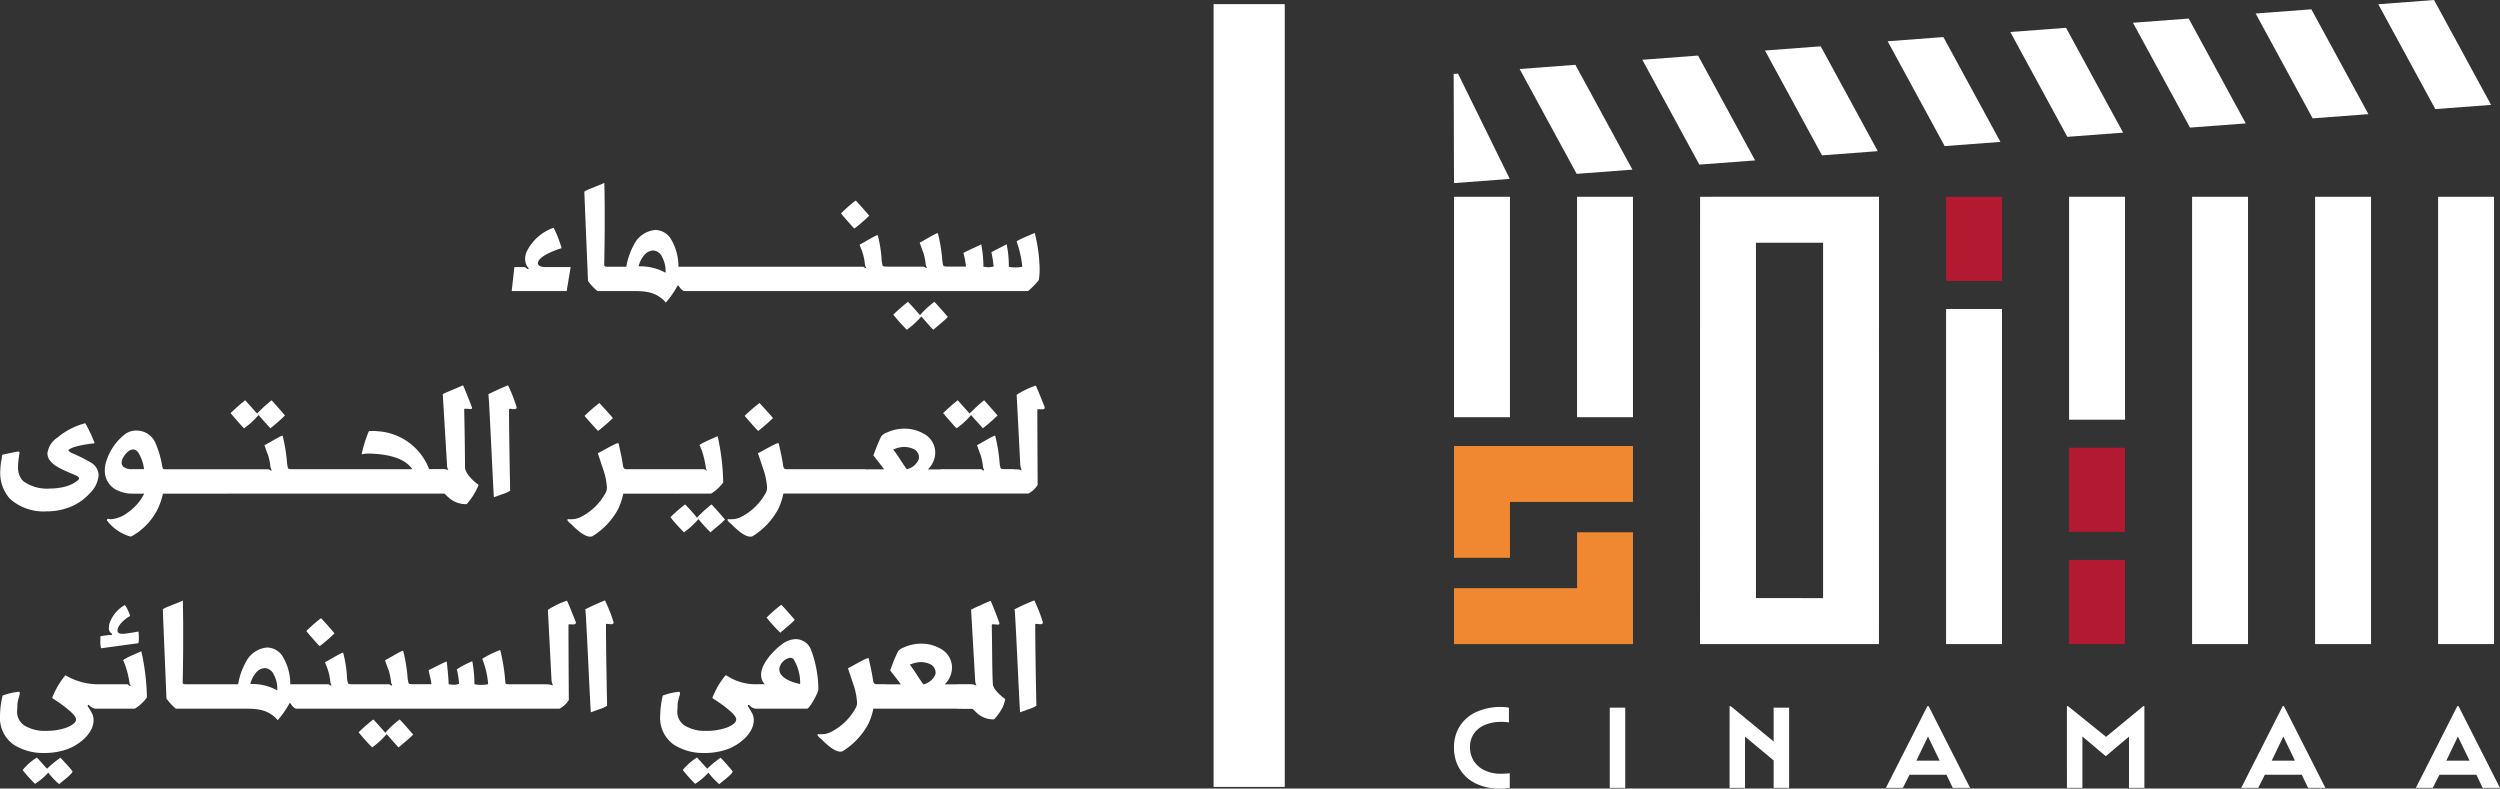 <svg id="Group_50335" data-name="Group 50335" xmlns="http://www.w3.org/2000/svg" xmlns:xlink="http://www.w3.org/1999/xlink" width="221.783" height="69.956" viewBox="0 0 221.783 69.956">
  <rect x="0" y="0" width="221.783" height="69.956" fill="#333333" stroke="none"/>
  <defs>
    <clipPath id="clip-path">
      <rect id="Rectangle_8629" data-name="Rectangle 8629" width="221.783" height="69.956" fill="none"/>
    </clipPath>
  </defs>
  <g id="Group_49812" data-name="Group 49812" transform="translate(0 0)" clip-path="url(#clip-path)">
    <path id="Path_122666" data-name="Path 122666" d="M37.529,17.869h-2.2c-.5,0-.649-.134-.707-.306v-.014c0-.627,1.459-1.151,2.036-1.339.058-.017.115.087-.015-.306a10.885,10.885,0,0,0-.621-1.529,4.223,4.223,0,0,0-2.4,2.14,1.5,1.5,0,0,0-.129.611.57.57,0,0,0,.014.188,1.046,1.046,0,0,0,.2.538c.014.017.1.1.1.146v.015a.131.131,0,0,1-.087.03h-.014c-.058-.045-.2-.174-.275-.174h-.894L32.3,19.993h4.879Z" transform="translate(13.094 5.826)" fill="#fff"/>
    <path id="Path_122667" data-name="Path 122667" d="M38.04,21.143h2.975c1.171,0,2.211,0,3.1,1.019a8.1,8.1,0,0,0,1.069-1.543l.129.146.03.044a.956.956,0,0,0,.375.334H76.251a6.732,6.732,0,0,0,.953-.975,6,6,0,0,0,.073-1.034,14.049,14.049,0,0,0-.434-3.144l-.808.347c-.4.176-.808.365-.794.424a9.559,9.559,0,0,1,.5,2.228,2.515,2.515,0,0,1-.606.058,2.321,2.321,0,0,1-.592-.058v-.131a9.187,9.187,0,0,0-.159-1.691l-.03-.173-1.356.7a12.4,12.4,0,0,1,.2,1.266,1.735,1.735,0,0,1-.433.072c-.159,0-.3-.03-.475-.042a10.877,10.877,0,0,0-.19-1.994c-.3.16-.562.275-.794.377-.215.1-.389.191-.548.263a1.787,1.787,0,0,0-.242.131,7.513,7.513,0,0,1,.228,1.207H69.176c-.333,0-.4-.028-.448-.087a3.1,3.1,0,0,1-.1-.639,14.67,14.67,0,0,0-.375-2.226c0-.015-.014-.015-.03-.015-.173,0-1.588.888-1.588.831.1.291.218.639.318.873a5.312,5.312,0,0,1,.216,1.061.744.744,0,0,0,.086.25l.015.042a.03.03,0,0,1-.03.028c-.028,0-.042,0-.058-.013-.1-.045-.129-.1-.23-.1H63.8c-.333,0-.406-.028-.448-.087a2.321,2.321,0,0,1-.1-.639l-.014-.19a11.188,11.188,0,0,0-.319-1.862c0-.015-.014-.015-.028-.015-.173,0-1.588.888-1.588.831.1.3.188.465.26.7a5.342,5.342,0,0,1,.215,1.061.745.745,0,0,0,.087.25.05.05,0,0,1,.014.042.029.029,0,0,1-.028.028c-.03,0-.044,0-.058-.013-.1-.045-.115-.1-.216-.1H45.233a4.713,4.713,0,0,0-.722-2.547,1.672,1.672,0,0,0-1.328-.714,2.353,2.353,0,0,0-1.921,1.355,5.971,5.971,0,0,0-.649,1.906H38.951c-.232,0-.3-.028-.3-.187v-.044c0-.16.042-1.835.042-3.48V13.747c0-.408-.014-.961-.014-1.412-.014-.275-.014-.524-.014-.8.028.058-1.776.683-1.776.8,0,.334.319,7.687.319,7.905a4.623,4.623,0,0,0,.836.9m4.116-3.13a1.108,1.108,0,0,1,.822-.467.919.919,0,0,1,.781.538,2.618,2.618,0,0,1,.332,1.355v.087a4.592,4.592,0,0,0-2.4-.568,2.62,2.62,0,0,1,.462-.946" transform="translate(14.952 4.676)" fill="#fff"/>
    <path id="Path_122668" data-name="Path 122668" d="M54.273,15.139A12.4,12.4,0,0,0,55.589,14c-.073-.1-1.157-1.339-1.2-1.339a12.214,12.214,0,0,0-1.3,1.136c.03.058,1.113,1.31,1.183,1.339" transform="translate(21.521 5.134)" fill="#fff"/>
    <path id="Path_122669" data-name="Path 122669" d="M60.026,19.055a8.373,8.373,0,0,0-1.27,1.179c-.419-.495-1.04-1.179-1.068-1.179a15.559,15.559,0,0,0-1.3,1.136,17.21,17.21,0,0,0,1.2,1.339,7.033,7.033,0,0,0,1.285-1.179c.434.481,1,1.15,1.069,1.179.245-.219.462-.394.649-.554a7.088,7.088,0,0,0,.635-.582c-.072-.1-1.155-1.339-1.2-1.339" transform="translate(22.858 7.724)" fill="#fff"/>
    <path id="Path_122670" data-name="Path 122670" d="M60.817,15.973h0l0-.014Z" transform="translate(24.653 6.469)" fill="#fff"/>
    <path id="Path_122671" data-name="Path 122671" d="M4.077,34.533A5.5,5.5,0,0,0,6.069,34.2,4.644,4.644,0,0,0,7.932,32.96a2.522,2.522,0,0,0,.808-1.63,1.316,1.316,0,0,0-.677-1.121,14.261,14.261,0,0,0-1.618-.815.961.961,0,0,1-.377-.247c0-.233,1.069-.524,2.225-.641.014.014.014.014.028,0,.03,0,.044-.014.044-.058v-.03a10.75,10.75,0,0,0-.476-1.078c-.1-.218-.216-.408-.332-.625A6.268,6.268,0,0,0,5.1,27.981a1.966,1.966,0,0,0-.9,1.4c0,.451.29.9,1.1,1.324.476.247,1.1.5,1.459.655.159.089.245.16.245.233,0,.16-.23.277-.4.394l-.059.044a3.641,3.641,0,0,1-1.255.408,5.5,5.5,0,0,1-.866.073,3.635,3.635,0,0,1-2.368-.655,1.651,1.651,0,0,1-.462-1.238,3.275,3.275,0,0,1,.014-.364,9,9,0,0,1,.115-.9c.014-.1-.058-.146-.216-.117-.3.058-.722.146-1.054.218s-.245.015-.29.249a2.665,2.665,0,0,1-.072.408,6.81,6.81,0,0,0-.072.772,3.446,3.446,0,0,0,.852,2.532,4.476,4.476,0,0,0,3.206,1.121" transform="translate(0.008 10.83)" fill="#fff"/>
    <path id="Path_122672" data-name="Path 122672" d="M17.555,33.931H36.582a.517.517,0,0,1,.188.014,5.306,5.306,0,0,0,.4.379,2.241,2.241,0,0,0,1.546.538,5.7,5.7,0,0,0,1.054-1.689v-.028c-.4-.263-1.2-1-1.2-1.559,0-.916-.028-3.189-.072-5.1,0-.058.028-.087.1-.087l.316.015.131.014c.1,0,.145-.03.145-.087s0-.073-.014-.087c-.232-.627-.708-1.792-.78-1.937v.014c-.015-.014-.447.19-.9.379-.275.115-.564.232-.9.392l.377,6.261a.889.889,0,0,0,.129.495l-.028-.014a1.234,1.234,0,0,0-.52-.089H35.383A5.216,5.216,0,0,0,30.865,28.4c-.16-.014-.318-.028-.476-.028l-.347.014a11.777,11.777,0,0,0-.635,2.01c0,.028,0,.044.014.044a2.718,2.718,0,0,1,.679-.059h.131c1.515.073,2.96.364,3.668,1.383H23.316c-.332,0-.4-.028-.447-.087a3.1,3.1,0,0,1-.1-.641,14.666,14.666,0,0,0-.374-2.226c0-.015-.015-.015-.03-.015-.174,0-1.588.888-1.588.831.1.291.216.639.318.873a5.231,5.231,0,0,1,.216,1.062.709.709,0,0,0,.087.249l.014.044a.03.03,0,0,1-.03.028c-.028,0-.044,0-.058-.014-.1-.044-.129-.1-.23-.1H12.018c-.216,0-.246,0-.29-.188l-.028-.117a8.376,8.376,0,0,0-.637-2.126,1.82,1.82,0,0,0-1.63-1,1.641,1.641,0,0,0-.982.291,4.8,4.8,0,0,0-1.646,2.271,2.517,2.517,0,0,0-.188.961A1.893,1.893,0,0,0,7.873,33.7a2.921,2.921,0,0,0,1.155.233h1.084a4.5,4.5,0,0,1-1.518,1.717,2.7,2.7,0,0,1-1.485.554c-.015,0-.072-.014-.145-.03H6.921c-.073,0-.115.03-.115.089,0,.044,0,.058.014.072a4.018,4.018,0,0,0,2.05,1.4.393.393,0,0,0,.173-.044,5.634,5.634,0,0,0,2.282-2.431,6.013,6.013,0,0,0,.447-1.325h5.783Zm-8.526-2.17a1.189,1.189,0,0,1-.635-.131.5.5,0,0,1-.29-.451,1.1,1.1,0,0,1,.16-.481c.187-.334.534-.684.866-.684.216,0,.389.132.534.408a3.6,3.6,0,0,1,.433,1.339Z" transform="translate(2.682 9.86)" fill="#fff"/>
    <path id="Path_122673" data-name="Path 122673" d="M15.753,27.755a7.08,7.08,0,0,0,1.285-1.179c.389.465,1.04,1.15,1.04,1.179a14.3,14.3,0,0,0,1.3-1.136c-.072-.117-1.141-1.31-1.183-1.353a12.885,12.885,0,0,0-1.285,1.179c-.42-.453-1.04-1.179-1.069-1.179-.058.058-.129.115-.2.174a4.427,4.427,0,0,0-.462.394c-.159.131-.347.319-.621.568.028.058,1.112,1.31,1.2,1.353" transform="translate(5.9 10.242)" fill="#fff"/>
    <path id="Path_122674" data-name="Path 122674" d="M32.04,33.989a2.777,2.777,0,0,0,.722-.319c0-.132-.1-4.645-.1-7.193,0-.044.03-.073.1-.073l.159.015a.851.851,0,0,0,.188.014h.072c.058-.014.159-.044.159-.146,0-.014-.015-.014-.015-.058a13.892,13.892,0,0,0-.749-1.907c-.883.349-1.677.757-1.748.786.072.2.419,8.356.492,9.143Z" transform="translate(12.496 9.86)" fill="#fff"/>
    <path id="Path_122675" data-name="Path 122675" d="M36.9,26.577c.028.058,1.141,1.31,1.2,1.339a16.232,16.232,0,0,0,1.314-1.136c-.073-.117-1.155-1.3-1.2-1.339A15.731,15.731,0,0,0,36.9,26.577" transform="translate(14.958 10.313)" fill="#fff"/>
    <path id="Path_122676" data-name="Path 122676" d="M45.961,31.843a11.112,11.112,0,0,0-1.286,1.179,12.659,12.659,0,0,0-1.054-1.179,12.074,12.074,0,0,0-1.3,1.136,17.5,17.5,0,0,0,1.2,1.339,7.028,7.028,0,0,0,1.286-1.179,13.78,13.78,0,0,0,1.068,1.179c.245-.219.462-.394.649-.554a6.866,6.866,0,0,0,.635-.582c-.072-.1-1.155-1.339-1.2-1.339" transform="translate(17.155 12.908)" fill="#fff"/>
    <path id="Path_122677" data-name="Path 122677" d="M45.724,32.629H48.57a3.706,3.706,0,0,0,1.068-.989v-.176a20.3,20.3,0,0,0-.49-3.931c-.3.131-.578.263-.824.364-.4.19-.824.394-.78.451a4.22,4.22,0,0,1,.216.5,8.53,8.53,0,0,1,.347,1.514c0,.1.086.174.129.247-.115-.044-.2-.146-.361-.146h-6.81c-.173,0-.274-.058-.318-.334-.1-.684-.216-1.193-.389-1.965,0-.015-.014-.015-.044-.015-.246,0-1.8.947-1.8.888l.475,1.426a5.861,5.861,0,0,1,.333,1.6,1,1,0,0,1-.086.451,5.144,5.144,0,0,1-2.31,2.228,1.918,1.918,0,0,1-.824.16.725.725,0,0,1-.216-.014c-.044.014-.072.044-.072.058,0,.117.274.35.318.364.346.35,1.126,1.136,1.7,1.136a.441.441,0,0,0,.246-.058,6.417,6.417,0,0,0,2.237-2.374,5.783,5.783,0,0,0,.462-1.383h4.947Z" transform="translate(14.516 11.161)" fill="#fff"/>
    <path id="Path_122678" data-name="Path 122678" d="M47.007,26.577c.03.058,1.141,1.31,1.2,1.339a16.215,16.215,0,0,0,1.313-1.136c-.072-.117-1.155-1.3-1.2-1.339a15.731,15.731,0,0,0-1.314,1.136" transform="translate(19.055 10.313)" fill="#fff"/>
    <path id="Path_122679" data-name="Path 122679" d="M60.73,27.755a7.075,7.075,0,0,0,1.286-1.179c.391.465,1.04,1.15,1.04,1.179a14.115,14.115,0,0,0,1.3-1.136c-.072-.117-1.14-1.31-1.183-1.353a12.853,12.853,0,0,0-1.286,1.179c-.419-.453-1.04-1.179-1.068-1.179a2.634,2.634,0,0,1-.2.174,4.736,4.736,0,0,0-.462.394c-.157.131-.347.319-.62.568.028.058,1.112,1.31,1.2,1.353" transform="translate(24.133 10.242)" fill="#fff"/>
    <path id="Path_122680" data-name="Path 122680" d="M64.177,24.928h0v0Z" transform="translate(26.015 10.099)" fill="#fff"/>
    <path id="Path_122681" data-name="Path 122681" d="M74.047,26.207c-.072-.19-.62-1.559-.765-1.864h-.014a7.042,7.042,0,0,0-1.689.815l.318,6.158a1.324,1.324,0,0,0,.1.451.432.432,0,0,0,.024.09c-.014,0-.035-.01-.067-.017a1.083,1.083,0,0,0-.318-.073h-.3v-.015H70.6c-.333,0-.4-.028-.448-.087a3.1,3.1,0,0,1-.1-.641,14.67,14.67,0,0,0-.375-2.226c0-.015-.014-.015-.03-.015-.173,0-1.588.888-1.588.831.1.291.218.639.318.873a5.333,5.333,0,0,1,.216,1.062.709.709,0,0,0,.087.249l.014.044a.03.03,0,0,1-.03.028c-.028,0-.042,0-.058-.014-.1-.044-.129-.1-.23-.1H64.835v.015H63.708a2.114,2.114,0,0,0,.649-1.5,1.92,1.92,0,0,0-1.126-1.719,3.364,3.364,0,0,0-1.588-.392,3.664,3.664,0,0,0-1.589.349,1.034,1.034,0,0,0-.49.336,15.114,15.114,0,0,0-.693,1.688v.015l.028.028c.246.32.462.568.925,1.195H58.177v-.015h-7c-.174,0-.274-.058-.318-.334-.1-.684-.216-1.193-.391-1.965,0-.015-.014-.015-.044-.015-.245,0-1.8.947-1.8.888l.478,1.426a5.969,5.969,0,0,1,.332,1.6.984.984,0,0,1-.087.451,5.14,5.14,0,0,1-2.309,2.228,1.926,1.926,0,0,1-.824.16.731.731,0,0,1-.216-.014c-.044.014-.073.044-.073.058,0,.117.274.35.318.364.347.35,1.127,1.136,1.7,1.136a.439.439,0,0,0,.245-.058A6.406,6.406,0,0,0,50.421,35.3a5.661,5.661,0,0,0,.462-1.383H72.619a2.125,2.125,0,0,0,.822-.772c0-.1-.028-4.222-.028-6.683,0,.014.014,0,.042-.03h.03l.318.015c.173,0,.26-.044.26-.146,0-.044,0-.087-.015-.1m-11.163,4.7a1.542,1.542,0,0,1-1.054.859c-.462-.627-.663-1.048-1.2-1.747a2.417,2.417,0,0,1,.968-.233,2.108,2.108,0,0,1,.779.16.825.825,0,0,1,.535.772.707.707,0,0,1-.03.19" transform="translate(18.613 9.868)" fill="#fff"/>
    <path id="Path_122682" data-name="Path 122682" d="M3.594,48.812c-.347-.379-.822-.918-.9-.991H2.685a5.093,5.093,0,0,0-1.256,1.106,13.356,13.356,0,0,0,1.1,1.224A5.472,5.472,0,0,0,3.7,49.16a6.626,6.626,0,0,0,.968,1.019c.316-.277,1.183-.916,1.183-1.12a.08.08,0,0,0-.01-.031c-.072-.142-.905-1.037-1.058-1.193a8.738,8.738,0,0,0-1.185.977" transform="translate(0.579 19.385)" fill="#fff"/>
    <path id="Path_122683" data-name="Path 122683" d="M4.562,48.671l0,.013.01.015Z" transform="translate(1.849 19.73)" fill="#fff"/>
    <path id="Path_122684" data-name="Path 122684" d="M7.265,40.863l-.129-.014c-.1,0-.722.1-.766.1s-.03.174-.03.364a2.14,2.14,0,0,0,.059.714c.1-.015,2.916-.394,3.291-.451.042,0,.058-.219.058-.453,0-.275-.015-.6-.058-.582-.188.044-.881.16-1.27.2H8.291c-.247,0-.377-.058-.42-.19-.014-.014-.014-.058-.014-.115,0-.437.649-1.034,1.112-1.268V39.16c0-.131-.4-1-.476-.961a2.944,2.944,0,0,0-1.372,1.7,2.257,2.257,0,0,0-.028.306.529.529,0,0,0,.159.451c.072.044.115.087.115.117s0,.044-.015.058a.116.116,0,0,1-.086.03" transform="translate(2.569 15.484)" fill="#fff"/>
    <path id="Path_122685" data-name="Path 122685" d="M11.711,41.473c-.4.19-.822.394-.779.451a4.393,4.393,0,0,1,.2.5,8.3,8.3,0,0,1,.361,1.514.214.214,0,0,0,.059.146.259.259,0,0,1,.042.1c0,.014,0,.03-.115-.014-.073-.044-.1-.132-.218-.132H8.879a5.673,5.673,0,0,1-3.076-.8A7.231,7.231,0,0,0,4.633,45.23a.113.113,0,0,0,.03.058,13.816,13.816,0,0,1,1.256.888c.5.408.824.714.824.991,0,.232-.216.437-.752.684a5.2,5.2,0,0,1-1.906.32,3.428,3.428,0,0,1-1.689-.35,1.455,1.455,0,0,1-.867-1.543L1.544,46c-.044-.7.5-1.4,0-1.282a6.077,6.077,0,0,0-1.314.32A8.3,8.3,0,0,0,0,46.83a2.907,2.907,0,0,0,1.227,2.577,4.863,4.863,0,0,0,2.67.728,5.958,5.958,0,0,0,2.109-.35c.967-.349,2.295-1.367,2.295-2.547a1.314,1.314,0,0,0-.1-.54,5.376,5.376,0,0,0-.361-.625.18.18,0,0,1-.056-.131c0-.045.014-.073.056-.073a.143.143,0,0,1,.1.058.873.873,0,0,0,.52.277h3.5a3.693,3.693,0,0,0,1.069-.989V45.04a20.173,20.173,0,0,0-.492-3.931c-.3.131-.578.263-.822.364" transform="translate(0 16.664)" fill="#fff"/>
    <path id="Path_122686" data-name="Path 122686" d="M19.339,40.163c.028.058,1.112,1.31,1.183,1.339a12.385,12.385,0,0,0,1.314-1.136c-.072-.1-1.155-1.339-1.2-1.339a12.214,12.214,0,0,0-1.3,1.136" transform="translate(7.839 15.82)" fill="#fff"/>
    <path id="Path_122687" data-name="Path 122687" d="M26.275,45.418a8.307,8.307,0,0,0-1.27,1.179c-.419-.495-1.04-1.179-1.068-1.179a15.559,15.559,0,0,0-1.3,1.136,17.5,17.5,0,0,0,1.2,1.339,7.033,7.033,0,0,0,1.285-1.179c.434.481,1,1.15,1.069,1.179.245-.219.462-.394.649-.554a7.086,7.086,0,0,0,.635-.582c-.072-.1-1.155-1.339-1.2-1.339" transform="translate(9.176 18.411)" fill="#fff"/>
    <path id="Path_122688" data-name="Path 122688" d="M46.141,37.928h-.015a7.019,7.019,0,0,0-1.686.814l.316,6.16a1.259,1.259,0,0,0,.1.451c.01.051.018.077.021.09a.356.356,0,0,0-.065-.017,1.074,1.074,0,0,0-.318-.073h-.162v-.015H40.962c-.216,0-.3-.028-.3-.188a16.315,16.315,0,0,0-.4-2.635l-.044-.19c0-.014-.014-.014-.03-.014a8.337,8.337,0,0,0-1.573.772,7.652,7.652,0,0,1,.519,2.154v.1a3.137,3.137,0,0,1-1.211,0,11.647,11.647,0,0,0-.188-2.038,8.117,8.117,0,0,0-1.373.714,8.425,8.425,0,0,1,.2,1.28,1.149,1.149,0,0,1-.476.089,3.626,3.626,0,0,1-.375-.03l-.074-.015c-.041-.916-.1-1.31-.171-2.008h-.014c-.131,0-1.589.786-1.589.742.073.51.173.67.245,1.266H32.53c-.333,0-.4-.028-.448-.087a3,3,0,0,1-.1-.641,14.377,14.377,0,0,0-.377-2.227c0-.014-.014-.014-.03-.014-.171,0-1.585.888-1.585.831.1.291.215.639.316.873a5.3,5.3,0,0,1,.218,1.062.708.708,0,0,0,.087.249l.014.044a.03.03,0,0,1-.03.028c-.028,0-.045,0-.058-.014-.1-.044-.131-.1-.232-.1H27.157c-.332,0-.4-.028-.447-.087a2.376,2.376,0,0,1-.1-.641L26.6,44.42a11.2,11.2,0,0,0-.318-1.864c0-.015-.015-.015-.03-.015-.174,0-1.589.888-1.589.831.1.3.188.465.261.7a5.333,5.333,0,0,1,.216,1.062.738.738,0,0,0,.087.249.053.053,0,0,1,.014.044.03.03,0,0,1-.028.028c-.03,0-.044,0-.058-.014-.1-.044-.117-.1-.218-.1H21.582a4.681,4.681,0,0,0-.721-2.547,1.668,1.668,0,0,0-1.328-.714,2.349,2.349,0,0,0-1.921,1.353,5.992,5.992,0,0,0-.651,1.907H12.342c-.232,0-.3-.028-.3-.188V45.1c0-.16.042-1.835.042-3.48V40.11c0-.408-.014-.96-.014-1.411-.014-.277-.014-.524-.014-.8.028.058-1.776.684-1.776.8,0,.334.319,7.686.319,7.905a4.694,4.694,0,0,0,.835.9h5.938c1.168,0,2.209,0,3.1,1.019a8.183,8.183,0,0,0,1.069-1.543l.128.146.03.044a.945.945,0,0,0,.375.334h23.4a2.115,2.115,0,0,0,.822-.772c0-.1-.03-4.222-.03-6.683,0,.014.014,0,.045-.03h.027l.319.015c.171,0,.26-.044.26-.146,0-.044,0-.087-.015-.1-.073-.19-.621-1.559-.765-1.864m-25.7,7.963a4.609,4.609,0,0,0-2.4-.568,2.656,2.656,0,0,1,.461-.946,1.11,1.11,0,0,1,.825-.467.921.921,0,0,1,.78.54,2.622,2.622,0,0,1,.332,1.353Z" transform="translate(4.166 15.363)" fill="#fff"/>
    <path id="Path_122689" data-name="Path 122689" d="M34.584,38.5h0v0Z" transform="translate(14.019 15.602)" fill="#fff"/>
    <path id="Path_122690" data-name="Path 122690" d="M38.693,37.9c-.881.349-1.674.756-1.747.786.073.2.42,8.358.492,9.143l.721-.263a2.777,2.777,0,0,0,.722-.319c0-.132-.1-4.645-.1-7.193,0-.044.028-.073.1-.073l.159.015a.85.85,0,0,0,.188.014H39.3c.058-.014.159-.044.159-.146,0-.014-.014-.014-.014-.058a13.9,13.9,0,0,0-.752-1.907" transform="translate(14.977 15.363)" fill="#fff"/>
    <path id="Path_122691" data-name="Path 122691" d="M55.708,44.768a10.239,10.239,0,0,0-.663-3.509,1.477,1.477,0,0,0-1.328-.916,2.139,2.139,0,0,0-1.213.436c-.649.467-1.878,1.675-1.878,2.738a1.219,1.219,0,0,0,.318.829h-.592a4.624,4.624,0,0,1-2.714-.728c-.045-.044-.1-.028-.16-.072a7.231,7.231,0,0,0-1.169,1.994.11.11,0,0,0,.028.058,13.426,13.426,0,0,1,1.256.888c.506.408.824.714.824.991,0,.232-.216.437-.75.684a5.208,5.208,0,0,1-1.907.32,3.423,3.423,0,0,1-1.688-.35,1.453,1.453,0,0,1-.867-1.543l.014-.277c-.042-.7.506-1.4,0-1.282a6.058,6.058,0,0,0-1.313.32,8.3,8.3,0,0,0-.232,1.79A2.905,2.905,0,0,0,42.9,49.718a4.863,4.863,0,0,0,2.67.728,5.964,5.964,0,0,0,2.109-.35c.965-.349,2.295-1.367,2.295-2.547a1.338,1.338,0,0,0-.1-.54,5.589,5.589,0,0,0-.361-.625.177.177,0,0,1-.058-.131c0-.045.014-.073.058-.073s.058.014.1.058a.873.873,0,0,0,.52.277H54.7c.232,0,1.01-1.426,1.01-1.733ZM53.3,44.1c-.679-.275-1.055-.625-1.055-1.077a.835.835,0,0,1,.044-.247A1.2,1.2,0,0,1,53.2,42a.413.413,0,0,1,.3.115,4.016,4.016,0,0,1,.592,2.213A4.712,4.712,0,0,1,53.3,44.1" transform="translate(16.893 16.354)" fill="#fff"/>
    <path id="Path_122692" data-name="Path 122692" d="M49.606,40.653c.245-.219.462-.394.649-.554a6.866,6.866,0,0,0,.635-.582c-.072-.1-1.155-1.339-1.2-1.339a11.94,11.94,0,0,0-1.3,1.136,14.92,14.92,0,0,0,1.213,1.339" transform="translate(19.617 15.476)" fill="#fff"/>
    <path id="Path_122693" data-name="Path 122693" d="M45.268,48.812c-.347-.379-.822-.918-.9-.991h-.014A5.1,5.1,0,0,0,43.1,48.927a13.386,13.386,0,0,0,1.1,1.224,5.472,5.472,0,0,0,1.171-.991,6.707,6.707,0,0,0,.967,1.019c.318-.277,1.185-.916,1.185-1.12v-.015a15,15,0,0,0-1.069-1.209,8.751,8.751,0,0,0-1.183.977" transform="translate(17.471 19.385)" fill="#fff"/>
    <path id="Path_122694" data-name="Path 122694" d="M67.166,45.28c-.072-.932-.058-3.29-.1-5.2,0-.044.03-.073.1-.073l.447.03c.087,0,.132-.03.132-.087s0-.073-.017-.087c-.23-.67-.677-1.776-.763-1.937v.014H66.95a8.23,8.23,0,0,0-.909.394,7.84,7.84,0,0,0-.809.378l.361,6.261a1.183,1.183,0,0,0,.117.481l-.03-.015a1.084,1.084,0,0,0-.49-.117H64.02v.015H62.892a2.109,2.109,0,0,0,.649-1.5,1.921,1.921,0,0,0-1.124-1.719,3.364,3.364,0,0,0-1.588-.392,3.666,3.666,0,0,0-1.591.349,1.03,1.03,0,0,0-.489.336,14.852,14.852,0,0,0-.693,1.688v.015l.028.028c.246.32.461.568.923,1.195H57.649v-.015h-.793c-.176,0-.274-.058-.319-.334-.1-.684-.216-1.193-.391-1.965,0-.015-.013-.015-.042-.015-.245,0-1.8.947-1.8.888l.478,1.426a6.023,6.023,0,0,1,.332,1.6,1,1,0,0,1-.087.451,5.144,5.144,0,0,1-2.31,2.228,1.924,1.924,0,0,1-.822.16.725.725,0,0,1-.216-.014c-.045.014-.074.044-.074.058,0,.117.274.35.319.364.346.35,1.126,1.136,1.7,1.136a.444.444,0,0,0,.246-.058A6.429,6.429,0,0,0,56.1,48.877a5.662,5.662,0,0,0,.461-1.383H64.02v.014H65.2a.676.676,0,0,1,.174.015c.072.044.332.32.4.378a2.1,2.1,0,0,0,1.5.538,4.966,4.966,0,0,0,.593-.772,2.874,2.874,0,0,0,.388-1v-.03c-.564-.423-1.053-.888-1.1-1.355m-5.1-.8a1.539,1.539,0,0,1-1.054.859c-.461-.627-.663-1.048-1.2-1.747a2.422,2.422,0,0,1,.968-.233,2.1,2.1,0,0,1,.779.16.825.825,0,0,1,.535.772.655.655,0,0,1-.03.19" transform="translate(20.916 15.375)" fill="#fff"/>
    <path id="Path_122695" data-name="Path 122695" d="M65.791,37.9c-.881.349-1.677.756-1.748.786.072.2.419,8.358.492,9.143l.721-.263a2.776,2.776,0,0,0,.722-.319c0-.132-.1-4.645-.1-7.193,0-.044.03-.073.1-.073l.16.015a.832.832,0,0,0,.187.014H66.4c.058-.014.159-.044.159-.146,0-.014-.015-.014-.015-.058a13.714,13.714,0,0,0-.749-1.907" transform="translate(25.961 15.363)" fill="#fff"/>
    <rect id="Rectangle_8617" data-name="Rectangle 8617" width="6.314" height="69.443" transform="translate(107.661 0.367)" fill="#fff"/>
    <path id="Path_122696" data-name="Path 122696" d="M92.3,50.149a3.55,3.55,0,0,1-.516-1.934,3.441,3.441,0,0,1,.516-1.892,3.385,3.385,0,0,1,1.464-1.252A5.226,5.226,0,0,1,96,44.627a3.244,3.244,0,0,1,.356.021c.128.014.229.027.3.041V46a2.885,2.885,0,0,0-.289-.037c-.124-.01-.247-.015-.371-.015a3.665,3.665,0,0,0-1.474.274,2.222,2.222,0,0,0-.975.773,2.041,2.041,0,0,0-.344,1.19,2.22,2.22,0,0,0,.344,1.242,2.3,2.3,0,0,0,.96.825,3.26,3.26,0,0,0,1.428.3c.164,0,.322-.006.469-.015a2.969,2.969,0,0,0,.325-.037v1.3a3.2,3.2,0,0,1-.361.052q-.217.021-.485.021a4.871,4.871,0,0,1-2.149-.448A3.431,3.431,0,0,1,92.3,50.149" transform="translate(37.206 18.09)" fill="#fff"/>
    <rect id="Rectangle_8618" data-name="Rectangle 8618" width="1.372" height="7.115" transform="translate(142.807 62.779)" fill="#fff"/>
    <path id="Path_122697" data-name="Path 122697" d="M109.181,44.576h.1l3.806,3.134v-3h1.372v7.115h-1.372V49.391l-2.537-2.114v4.548h-1.372Z" transform="translate(44.258 18.07)" fill="#fff"/>
    <path id="Path_122698" data-name="Path 122698" d="M122.731,44.569h.1l3.681,7.259h-1.536l-.557-1.165h-3.279l-.587,1.165h-1.507Zm1.082,4.846-1.032-2.145-1.03,2.145Z" transform="translate(48.258 18.067)" fill="#fff"/>
    <path id="Path_122699" data-name="Path 122699" d="M130.473,44.576h.1l3.373,2.722,3.3-2.722h.1v7.249H135.98V47.277L133.938,49H133.9l-2.052-1.733v4.558h-1.372Z" transform="translate(52.889 18.07)" fill="#fff"/>
    <path id="Path_122700" data-name="Path 122700" d="M145.161,44.569h.1l3.681,7.259h-1.536l-.557-1.165h-3.279l-.587,1.165h-1.507Zm1.082,4.846-1.032-2.145-1.03,2.145Z" transform="translate(57.35 18.067)" fill="#fff"/>
    <path id="Path_122701" data-name="Path 122701" d="M156.181,44.569h.1l3.681,7.259h-1.536l-.557-1.165h-3.279l-.587,1.165H152.5Zm1.082,4.846-1.032-2.145-1.03,2.145Z" transform="translate(61.818 18.067)" fill="#fff"/>
    <rect id="Rectangle_8619" data-name="Rectangle 8619" width="4.961" height="39.68" transform="translate(216.292 17.457)" fill="#fff"/>
    <path id="Path_122702" data-name="Path 122702" d="M160.135,9.305l-4.947.372-5.059-9.3L155.075,0Z" transform="translate(60.857 0)" fill="#fff"/>
    <path id="Path_122703" data-name="Path 122703" d="M152.392,9.889l-4.947.372-5.059-9.3,4.945-.372Z" transform="translate(57.718 0.237)" fill="#fff"/>
    <path id="Path_122704" data-name="Path 122704" d="M144.649,10.473l-4.947.372-5.059-9.3,4.945-.372Z" transform="translate(54.579 0.474)" fill="#fff"/>
    <path id="Path_122705" data-name="Path 122705" d="M136.906,11.057l-4.947.372-5.059-9.3,4.945-.372Z" transform="translate(51.441 0.71)" fill="#fff"/>
    <path id="Path_122706" data-name="Path 122706" d="M129.163,11.641l-4.947.372-5.059-9.3,4.945-.372Z" transform="translate(48.302 0.947)" fill="#fff"/>
    <path id="Path_122707" data-name="Path 122707" d="M121.42,12.225l-4.947.372-5.059-9.3,4.945-.372Z" transform="translate(45.163 1.184)" fill="#fff"/>
    <path id="Path_122708" data-name="Path 122708" d="M113.677,12.809l-4.947.372-5.059-9.3,4.945-.372Z" transform="translate(42.024 1.421)" fill="#fff"/>
    <path id="Path_122709" data-name="Path 122709" d="M105.933,13.393l-4.947.372-5.059-9.3,4.945-.372Z" transform="translate(38.885 1.657)" fill="#fff"/>
    <rect id="Rectangle_8620" data-name="Rectangle 8620" width="4.961" height="39.68" transform="translate(205.38 17.457)" fill="#fff"/>
    <rect id="Rectangle_8621" data-name="Rectangle 8621" width="4.961" height="39.68" transform="translate(194.467 17.457)" fill="#fff"/>
    <rect id="Rectangle_8622" data-name="Rectangle 8622" width="4.961" height="19.778" transform="translate(183.556 17.455)" fill="#fff"/>
    <rect id="Rectangle_8623" data-name="Rectangle 8623" width="4.961" height="7.465" transform="translate(183.555 49.673)" fill="#b41932"/>
    <rect id="Rectangle_8624" data-name="Rectangle 8624" width="4.961" height="7.465" transform="translate(183.555 39.718)" fill="#b41932"/>
    <rect id="Rectangle_8625" data-name="Rectangle 8625" width="4.961" height="7.465" transform="translate(172.645 17.455)" fill="#b41932"/>
    <rect id="Rectangle_8626" data-name="Rectangle 8626" width="4.96" height="29.728" transform="translate(172.643 27.41)" fill="#fff"/>
    <rect id="Rectangle_8627" data-name="Rectangle 8627" width="4.961" height="19.554" transform="translate(139.904 17.457)" fill="#fff"/>
    <path id="Path_122710" data-name="Path 122710" d="M91.785,28.154v9.92h4.961v-4.96h10.914V28.154Z" transform="translate(37.206 11.413)" fill="#f08831"/>
    <path id="Path_122711" data-name="Path 122711" d="M102.7,33.6V38.56H91.784v4.96h15.876V33.6Z" transform="translate(37.206 13.62)" fill="#f08831"/>
    <rect id="Rectangle_8628" data-name="Rectangle 8628" width="4.96" height="19.554" transform="translate(128.992 17.457)" fill="#fff"/>
    <path id="Path_122712" data-name="Path 122712" d="M107.319,12.421,107.313,52.1h15.874l.006-39.683Zm4.955,35.6V16.5h5.957V48.026Z" transform="translate(43.501 5.035)" fill="#fff"/>
    <path id="Path_122713" data-name="Path 122713" d="M92.147,4.646l-.385.03.031,9.684,4.947-.374Z" transform="translate(37.197 1.884)" fill="#fff"/>
  </g>
</svg>
